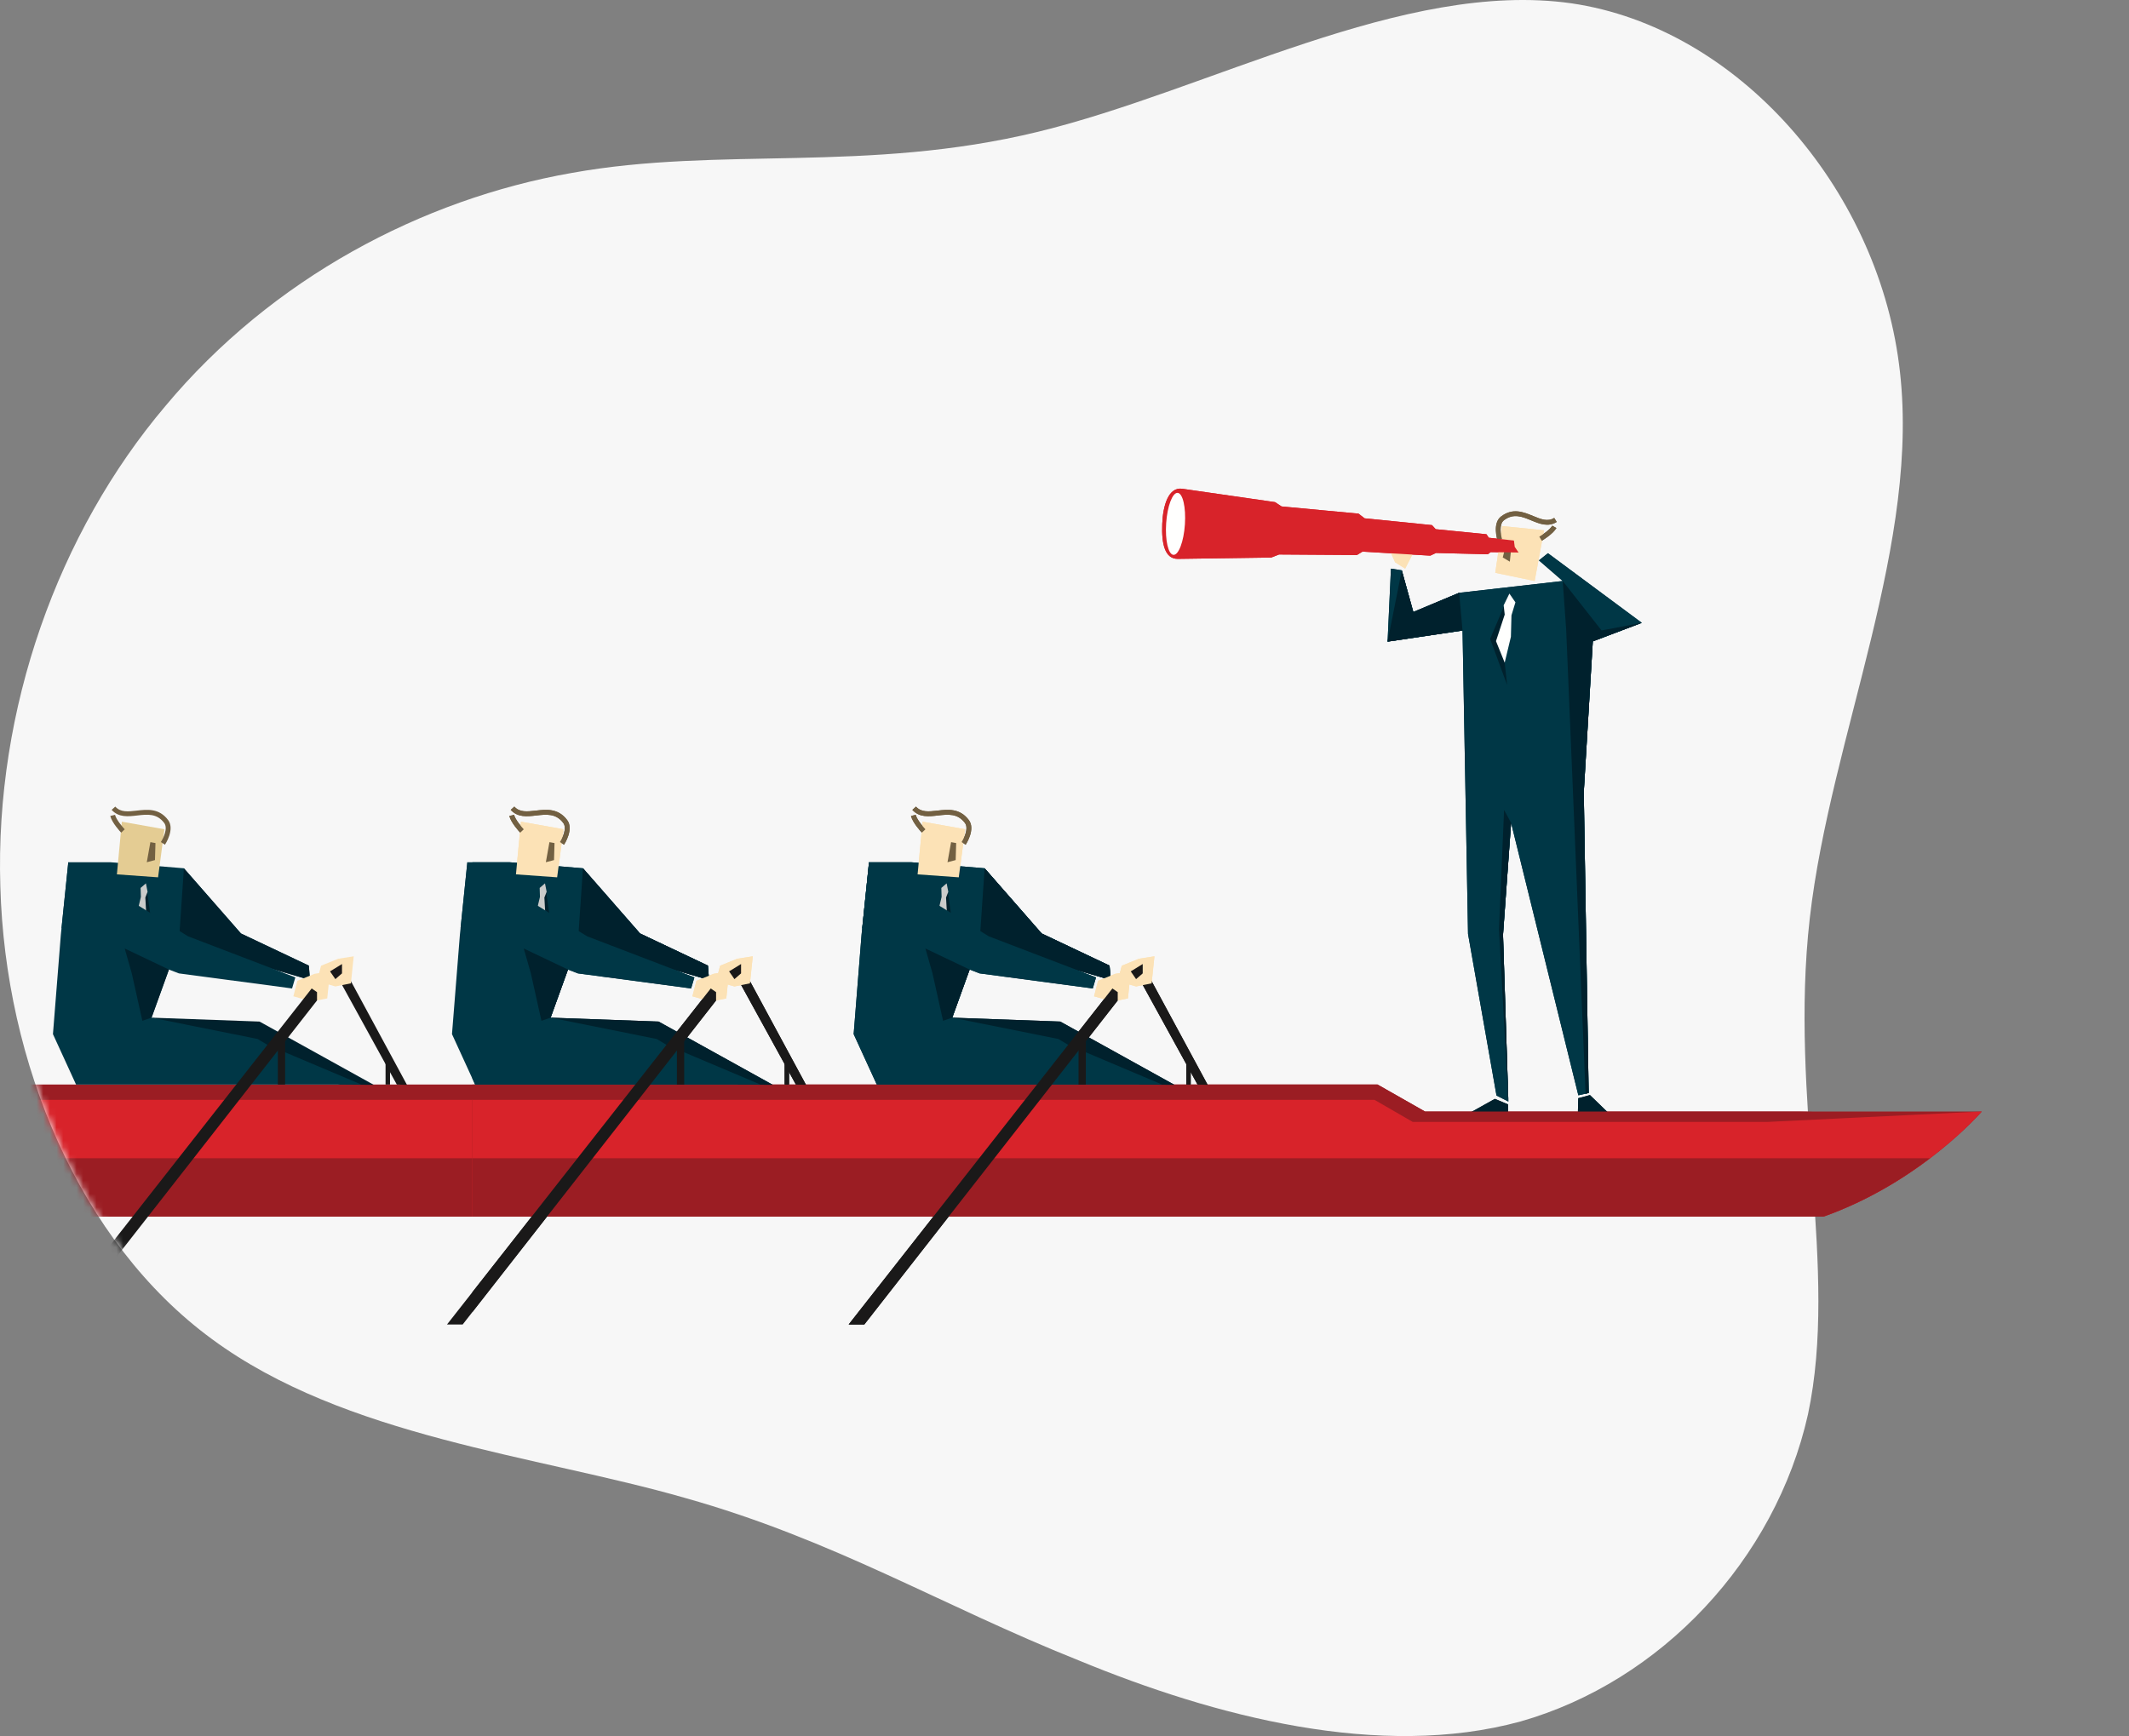 <svg width="320" height="261" viewBox="0 0 320 261" fill="none" xmlns="http://www.w3.org/2000/svg">
<rect x="0" y="0" width="320" height="261" fill="#808080" stroke="none"/>
<path d="M162.136 249.626C141.54 241.406 125.393 231.501 102.99 225.207C80.492 218.747 51.833 216.064 31.842 201.307C11.946 186.716 0.778 159.795 0.05 133.257C-0.775 106.552 8.744 80.065 24.865 61.038C40.89 41.844 63.422 29.944 85.957 25.996C108.241 21.973 130.216 26.083 156.002 19.818C181.787 13.553 210.973 -3.073 236.182 0.497C261.234 4.156 281.996 28.192 285.428 54.717C288.955 81.407 275.152 110.588 272.022 138.027C268.892 165.467 276.4 190.745 271.745 212.656C266.838 234.492 249.674 252.796 228.539 258.808C207.465 264.564 182.671 258.103 162.136 249.626Z" fill="#F7F7F7"/>
<mask id="mask0_336_75" style="mask-type:alpha" maskUnits="userSpaceOnUse" x="0" y="0" width="286" height="261">
<path d="M162.136 249.626C141.54 241.406 125.393 231.501 102.99 225.207C80.492 218.747 51.833 216.064 31.842 201.307C11.946 186.716 0.778 159.795 0.05 133.257C-0.775 106.552 8.744 80.065 24.865 61.038C40.89 41.844 63.422 29.944 85.957 25.996C108.241 21.973 130.216 26.083 156.002 19.818C181.787 13.553 210.973 -3.073 236.182 0.497C261.234 4.156 281.996 28.192 285.428 54.717C288.955 81.407 275.152 110.588 272.022 138.027C268.892 165.467 276.4 190.745 271.745 212.656C266.838 234.492 249.674 252.796 228.539 258.808C207.465 264.564 182.671 258.103 162.136 249.626Z" fill="#F7F7F7"/>
</mask>
<g mask="url(#mask0_336_75)">
<path fill-rule="evenodd" clip-rule="evenodd" d="M225.775 79.09L232.074 79.725L230.666 87.347L224.747 86.118L225.775 79.09Z" fill="#FCE2B6"/>
<path fill-rule="evenodd" clip-rule="evenodd" d="M225.082 81.252L225.764 81.033C225.579 80.451 225.276 78.808 226.054 78.214C227.482 77.131 228.783 77.669 230.16 78.237C231.403 78.75 232.688 79.281 233.984 78.469L233.607 77.863C232.621 78.477 231.607 78.059 230.434 77.574C229.001 76.982 227.375 76.31 225.621 77.645C224.28 78.662 225.049 81.144 225.082 81.252Z" fill="#726042"/>
<path fill-rule="evenodd" clip-rule="evenodd" d="M231.735 81.302C231.907 81.199 233.438 80.265 233.937 79.383L233.313 79.03C232.968 79.641 231.792 80.433 231.367 80.688L231.735 81.302Z" fill="#726042"/>
<path fill-rule="evenodd" clip-rule="evenodd" d="M227.238 81.468L226.937 84.441L225.873 83.811L226.485 81.392L227.238 81.468Z" fill="#726042"/>
<path fill-rule="evenodd" clip-rule="evenodd" d="M209.687 84.528L208.795 82.491L208.559 80.302L212.062 80.157L212.827 82.316L211.201 85.49L209.687 84.528Z" fill="#FCE2B6"/>
<path fill-rule="evenodd" clip-rule="evenodd" d="M174.69 78.786C174.792 76.028 175.613 73.134 177.752 73.488C178.098 73.545 191.644 75.49 191.644 75.49L192.623 76.137L204.193 77.222L205.106 77.923L215.233 78.946L215.794 79.558L223.425 80.318L223.769 80.842L228.285 81.353C228.285 81.353 228.977 81.552 228.889 82.176C228.811 82.709 228.416 83.066 228.416 83.066L224.055 83.006L223.627 83.33L215.842 83.133L214.98 83.537L204.795 82.929L203.957 83.442L192.251 83.363L191.074 83.823C191.074 83.823 177.373 84.018 177.023 84.022C175.074 84.028 174.571 81.742 174.69 78.786Z" fill="#D8232A"/>
<path fill-rule="evenodd" clip-rule="evenodd" d="M175.281 78.659C175.108 81.234 175.598 83.362 176.374 83.415C177.152 83.466 177.923 81.424 178.097 78.852C178.27 76.28 177.783 74.15 177.004 74.097C176.227 74.046 175.455 76.088 175.281 78.659Z" fill="#FFFFFE"/>
<path fill-rule="evenodd" clip-rule="evenodd" d="M230.984 83.19L231.152 80.651L230.598 80.081L227.398 80.064L227.671 82.216L229.144 84.383L230.984 83.19Z" fill="#FCE2B6"/>
<path fill-rule="evenodd" clip-rule="evenodd" d="M237.221 165.104L237.167 167.238L240.83 168.789L243.106 168.63L238.979 164.634L237.221 165.104Z" fill="#00212D"/>
<path fill-rule="evenodd" clip-rule="evenodd" d="M219.321 89.122L212.428 92.011L210.694 85.743L209.068 85.49L208.559 96.465L219.826 94.794L220.652 140.402L224.932 164.705L226.714 165.608L225.91 140.537L227.125 123.708L237.233 164.67L238.782 164.322L238.049 119.102L239.408 96.424L246.774 93.636L232.666 83.172L231.309 84.25L234.886 87.348L219.321 89.122Z" fill="#003746"/>
<path fill-rule="evenodd" clip-rule="evenodd" d="M224.684 165.205L219.533 168.081L222.581 168.396L226.67 167.398L226.666 166.034L224.684 165.205Z" fill="#00212D"/>
<path fill-rule="evenodd" clip-rule="evenodd" d="M226.869 89.239L226.162 99.624L226.532 102.985L223.975 96.045L226.869 89.239Z" fill="#00212D"/>
<path fill-rule="evenodd" clip-rule="evenodd" d="M226.87 89.239L226.009 91.001L226.167 92.397L224.855 96.387L226.163 99.624L227.097 95.73L227.18 92.513L227.775 90.557L226.87 89.239Z" fill="#FFFFFE"/>
<path fill-rule="evenodd" clip-rule="evenodd" d="M239.407 96.424L246.773 93.636L240.724 94.781L234.885 87.347L235.405 94.652L238.318 164.424L238.781 164.322L238.048 119.102L239.407 96.424Z" fill="#00212D"/>
<path fill-rule="evenodd" clip-rule="evenodd" d="M227.125 123.708L226.071 121.759L225.307 139.713L226.715 165.607L225.911 140.536L227.125 123.708Z" fill="#00212D"/>
<path fill-rule="evenodd" clip-rule="evenodd" d="M219.826 94.793L208.559 96.465L210.694 85.743L212.428 92.011L219.321 89.122L219.826 94.793Z" fill="#00212D"/>
<path fill-rule="evenodd" clip-rule="evenodd" d="M-167.978 168.016H-86.419L-76.407 163.046H207.048L214.188 167.107H297.872C297.872 167.107 288.817 177.674 274.049 182.916H-120.049C-120.049 182.916 -138.478 180.994 -147.927 177.419C-157.377 173.845 -167.978 168.016 -167.978 168.016Z" fill="#9B1D23"/>
<path fill-rule="evenodd" clip-rule="evenodd" d="M265.715 168.669H212.34L206.593 165.349H-75.995L-85.7 169.946L-167.978 168.016C-167.978 168.016 -157.377 173.845 -147.927 177.419C-138.478 180.994 -120.049 182.916 -120.049 182.916H274.049C288.817 177.674 297.872 167.107 297.872 167.107L265.715 168.669Z" fill="#D8232A"/>
<path fill-rule="evenodd" clip-rule="evenodd" d="M-155.727 174.132C-153.202 175.287 -150.523 176.439 -147.927 177.419C-138.478 180.994 -120.049 182.916 -120.049 182.916H274.049C280.638 180.579 286.087 177.181 290.102 174.132H-155.727Z" fill="#9B1D23"/>
<path fill-rule="evenodd" clip-rule="evenodd" d="M172.933 147.204L181.521 163.097L179.992 163.052L171.757 148.068L172.933 147.204Z" fill="#1A1919"/>
<path fill-rule="evenodd" clip-rule="evenodd" d="M176.532 163.097L159.364 153.583L143.129 152.997L171.435 163.051L176.532 163.097Z" fill="#00212D"/>
<path fill-rule="evenodd" clip-rule="evenodd" d="M136.926 129.628L147.992 130.538L156.566 140.339L166.772 145.173L166.946 147.334L156.593 144.25L147.238 141.616L143.129 152.997L159.072 156.2L160.529 157.074L174.673 163.052H131.784L128.31 155.471L129.495 140.539L130.616 129.628H136.926Z" fill="#003746"/>
<path fill-rule="evenodd" clip-rule="evenodd" d="M168.605 145.191L171.185 144.14L173.518 143.774L173.093 147.838L170.764 148.303L168.002 147.516L168.605 145.191Z" fill="#FCE2B6"/>
<path fill-rule="evenodd" clip-rule="evenodd" d="M142.287 132.804L140.968 139.541L140.161 141.616L142.97 137.633L142.287 132.804Z" fill="#00212D"/>
<path fill-rule="evenodd" clip-rule="evenodd" d="M142.287 132.804L142.533 134.074L142.195 134.937L142.352 137.699L140.968 139.541L141.038 136.899L141.528 134.838L141.486 133.493L142.287 132.804Z" fill="#CBCCCB"/>
<path fill-rule="evenodd" clip-rule="evenodd" d="M145.066 124.672L138.667 123.534L137.921 131.452L144.109 131.897L145.066 124.672Z" fill="#FCE2B6"/>
<path fill-rule="evenodd" clip-rule="evenodd" d="M145.145 126.999L144.532 126.593C144.876 126.068 145.641 124.533 145.033 123.729C143.931 122.257 142.496 122.425 140.975 122.6C139.604 122.76 138.184 122.92 137.133 121.757L137.677 121.265C138.479 122.149 139.596 122.019 140.891 121.871C142.475 121.685 144.267 121.48 145.624 123.287C146.661 124.671 145.208 126.904 145.145 126.999Z" fill="#726042"/>
<path fill-rule="evenodd" clip-rule="evenodd" d="M138.562 125.183C138.417 125.034 137.172 123.686 136.926 122.673L137.638 122.498C137.808 123.199 138.75 124.31 139.094 124.681L138.562 125.183Z" fill="#726042"/>
<path fill-rule="evenodd" clip-rule="evenodd" d="M142.954 126.607L142.415 129.628L143.644 129.306L143.717 126.745L142.954 126.607Z" fill="#726042"/>
<path fill-rule="evenodd" clip-rule="evenodd" d="M147.993 130.538L147.238 141.616L166.947 147.334L166.772 145.173L156.567 140.339L147.993 130.538Z" fill="#00212D"/>
<path fill-rule="evenodd" clip-rule="evenodd" d="M130.617 129.628L148.625 140.769L164.743 146.936L164.251 148.605L147.238 146.341L129.598 139.541L130.617 129.628Z" fill="#003746"/>
<path fill-rule="evenodd" clip-rule="evenodd" d="M143.128 152.997L145.74 145.763L139.094 142.598L140.161 146.34L141.749 153.465L143.128 152.997Z" fill="#00212D"/>
<path fill-rule="evenodd" clip-rule="evenodd" d="M165.045 147.456L167.627 146.404L169.959 146.038L169.534 150.101L167.204 150.568L164.442 149.783L165.045 147.456Z" fill="#FCE2B6"/>
<path fill-rule="evenodd" clip-rule="evenodd" d="M167.2 148.605L168.001 149.16V150.41L129.914 199.123H127.559L167.2 148.605Z" fill="#1A1919"/>
<path fill-rule="evenodd" clip-rule="evenodd" d="M169.958 146.038L171.756 144.933V146.34L170.758 147.204L169.958 146.038Z" fill="#1A1919"/>
<path fill-rule="evenodd" clip-rule="evenodd" d="M162.112 163.051H163.205V155.582H162.112V163.051Z" fill="#1A1919"/>
<path fill-rule="evenodd" clip-rule="evenodd" d="M178.302 163.052H178.973V158.464H178.302V163.052Z" fill="#1A1919"/>
<path fill-rule="evenodd" clip-rule="evenodd" d="M112.563 147.204L121.15 163.097L119.622 163.052L111.387 148.068L112.563 147.204Z" fill="#1A1919"/>
<path fill-rule="evenodd" clip-rule="evenodd" d="M116.162 163.097L98.993 153.583L82.758 152.997L111.066 163.051L116.162 163.097Z" fill="#00212D"/>
<path fill-rule="evenodd" clip-rule="evenodd" d="M76.553 129.628L87.621 130.538L96.197 140.339L106.4 145.173L106.575 147.334L96.222 144.25L86.865 141.616L82.757 152.997L98.703 156.2L100.159 157.074L114.301 163.052H71.41L67.936 155.471L69.125 140.539L70.244 129.628H76.553Z" fill="#003746"/>
<path fill-rule="evenodd" clip-rule="evenodd" d="M108.233 145.191L110.814 144.14L113.146 143.774L112.722 147.838L110.391 148.303L107.631 147.516L108.233 145.191Z" fill="#FCE2B6"/>
<path fill-rule="evenodd" clip-rule="evenodd" d="M81.916 132.804L80.596 139.541L79.791 141.616L82.6 137.633L81.916 132.804Z" fill="#00212D"/>
<path fill-rule="evenodd" clip-rule="evenodd" d="M81.916 132.804L82.164 134.074L81.824 134.937L81.981 137.699L80.596 139.541L80.666 136.899L81.159 134.838L81.116 133.493L81.916 132.804Z" fill="#CBCCCB"/>
<path fill-rule="evenodd" clip-rule="evenodd" d="M84.697 124.672L78.299 123.534L77.551 131.452L83.741 131.897L84.697 124.672Z" fill="#FCE2B6"/>
<path fill-rule="evenodd" clip-rule="evenodd" d="M84.775 126.999L84.161 126.593C84.505 126.068 85.271 124.533 84.664 123.729C83.559 122.257 82.125 122.425 80.604 122.6C79.232 122.76 77.814 122.92 76.763 121.757L77.308 121.265C78.108 122.149 79.226 122.019 80.52 121.871C82.102 121.685 83.894 121.48 85.25 123.287C86.289 124.671 84.836 126.904 84.775 126.999Z" fill="#726042"/>
<path fill-rule="evenodd" clip-rule="evenodd" d="M78.192 125.183C78.048 125.034 76.8 123.686 76.554 122.673L77.269 122.498C77.439 123.199 78.378 124.31 78.724 124.681L78.192 125.183Z" fill="#726042"/>
<path fill-rule="evenodd" clip-rule="evenodd" d="M82.583 126.607L82.045 129.628L83.273 129.306L83.348 126.745L82.583 126.607Z" fill="#726042"/>
<path fill-rule="evenodd" clip-rule="evenodd" d="M87.621 130.538L86.866 141.616L106.575 147.334L106.401 145.173L96.198 140.339L87.621 130.538Z" fill="#00212D"/>
<path fill-rule="evenodd" clip-rule="evenodd" d="M70.245 129.628L88.254 140.769L104.372 146.936L103.879 148.605L86.866 146.341L69.227 139.541L70.245 129.628Z" fill="#003746"/>
<path fill-rule="evenodd" clip-rule="evenodd" d="M82.758 152.997L85.37 145.763L78.724 142.598L79.791 146.34L81.379 153.465L82.758 152.997Z" fill="#00212D"/>
<path fill-rule="evenodd" clip-rule="evenodd" d="M104.675 147.456L107.258 146.404L109.588 146.038L109.166 150.101L106.834 150.568L104.073 149.783L104.675 147.456Z" fill="#FCE2B6"/>
<path fill-rule="evenodd" clip-rule="evenodd" d="M106.829 148.605L107.631 149.16V150.41L69.544 199.123H67.189L106.829 148.605Z" fill="#1A1919"/>
<path fill-rule="evenodd" clip-rule="evenodd" d="M109.588 146.038L111.387 144.933V146.34L110.389 147.204L109.588 146.038Z" fill="#1A1919"/>
<path fill-rule="evenodd" clip-rule="evenodd" d="M101.743 163.051H102.836V155.582H101.743V163.051Z" fill="#1A1919"/>
<path fill-rule="evenodd" clip-rule="evenodd" d="M117.932 163.052H118.603V158.464H117.932V163.052Z" fill="#1A1919"/>
<path fill-rule="evenodd" clip-rule="evenodd" d="M52.582 147.204L61.168 163.097L59.642 163.052L51.406 148.068L52.582 147.204Z" fill="#1A1919"/>
<path fill-rule="evenodd" clip-rule="evenodd" d="M56.181 163.097L39.012 153.583L22.778 152.997L51.084 163.051L56.181 163.097Z" fill="#00212D"/>
<path fill-rule="evenodd" clip-rule="evenodd" d="M16.575 129.628L27.642 130.538L36.217 140.339L46.421 145.173L46.595 147.334L36.242 144.25L26.886 141.616L22.779 152.997L38.721 156.2L40.179 157.074L54.322 163.052H11.432L7.959 155.471L9.145 140.539L10.266 129.628H16.575Z" fill="#003746"/>
<path fill-rule="evenodd" clip-rule="evenodd" d="M48.253 145.191L50.834 144.14L53.166 143.774L52.743 147.838L50.411 148.303L47.649 147.516L48.253 145.191Z" fill="#FCE2B6"/>
<path fill-rule="evenodd" clip-rule="evenodd" d="M21.936 132.804L20.617 139.541L19.81 141.616L22.619 137.633L21.936 132.804Z" fill="#00212D"/>
<path fill-rule="evenodd" clip-rule="evenodd" d="M21.935 132.804L22.181 134.074L21.843 134.937L22 137.699L20.616 139.541L20.687 136.899L21.176 134.838L21.133 133.493L21.935 132.804Z" fill="#CBCCCB"/>
<path fill-rule="evenodd" clip-rule="evenodd" d="M24.716 124.672L18.316 123.534L17.57 131.452L23.759 131.897L24.716 124.672Z" fill="#E4CC93"/>
<path fill-rule="evenodd" clip-rule="evenodd" d="M24.792 126.999L24.18 126.593C24.523 126.068 25.289 124.533 24.683 123.729C23.578 122.257 22.144 122.425 20.624 122.6C19.251 122.76 17.834 122.92 16.78 121.757L17.327 121.265C18.127 122.149 19.244 122.019 20.539 121.871C22.121 121.685 23.915 121.48 25.271 123.287C26.308 124.671 24.856 126.904 24.792 126.999Z" fill="#726042"/>
<path fill-rule="evenodd" clip-rule="evenodd" d="M18.211 125.183C18.067 125.034 16.82 123.686 16.575 122.673L17.288 122.498C17.457 123.199 18.397 124.31 18.744 124.681L18.211 125.183Z" fill="#726042"/>
<path fill-rule="evenodd" clip-rule="evenodd" d="M22.602 126.607L22.064 129.628L23.293 129.306L23.367 126.745L22.602 126.607Z" fill="#726042"/>
<path fill-rule="evenodd" clip-rule="evenodd" d="M27.642 130.538L26.887 141.616L46.596 147.334L46.421 145.173L36.218 140.339L27.642 130.538Z" fill="#00212D"/>
<path fill-rule="evenodd" clip-rule="evenodd" d="M10.265 129.628L28.272 140.769L44.392 146.936L43.899 148.605L26.886 146.341L9.246 139.541L10.265 129.628Z" fill="#003746"/>
<path fill-rule="evenodd" clip-rule="evenodd" d="M22.779 152.997L25.391 145.763L18.744 142.598L19.809 146.34L21.399 153.465L22.779 152.997Z" fill="#00212D"/>
<path fill-rule="evenodd" clip-rule="evenodd" d="M44.694 147.456L47.277 146.404L49.607 146.038L49.185 150.101L46.856 150.568L44.092 149.783L44.694 147.456Z" fill="#FCE2B6"/>
<path fill-rule="evenodd" clip-rule="evenodd" d="M46.849 148.605L47.649 149.16V150.41L9.565 199.123H7.208L46.849 148.605Z" fill="#1A1919"/>
<path fill-rule="evenodd" clip-rule="evenodd" d="M49.606 146.038L51.405 144.933V146.34L50.407 147.204L49.606 146.038Z" fill="#1A1919"/>
<path fill-rule="evenodd" clip-rule="evenodd" d="M41.763 163.051H42.855V155.582H41.763V163.051Z" fill="#1A1919"/>
<path fill-rule="evenodd" clip-rule="evenodd" d="M57.951 163.052H58.622V158.464H57.951V163.052Z" fill="#1A1919"/>
<path fill-rule="evenodd" clip-rule="evenodd" d="M-7.788 147.204L0.801 163.097L-0.728 163.052L-8.965 148.068L-7.788 147.204Z" fill="#1A1919"/>
</g>
<g clip-path="url(#clip0_336_75)">
<path fill-rule="evenodd" clip-rule="evenodd" d="M225.775 79.09L232.074 79.725L230.666 87.347L224.747 86.118L225.775 79.09Z" fill="#FCE2B6"/>
<path fill-rule="evenodd" clip-rule="evenodd" d="M225.082 81.252L225.764 81.033C225.579 80.451 225.276 78.808 226.054 78.214C227.482 77.131 228.783 77.669 230.16 78.237C231.403 78.75 232.688 79.281 233.984 78.469L233.607 77.863C232.621 78.477 231.607 78.059 230.434 77.574C229.001 76.982 227.375 76.31 225.621 77.645C224.28 78.662 225.049 81.144 225.082 81.252Z" fill="#726042"/>
<path fill-rule="evenodd" clip-rule="evenodd" d="M231.735 81.302C231.907 81.199 233.438 80.265 233.937 79.383L233.313 79.03C232.968 79.641 231.792 80.433 231.367 80.688L231.735 81.302Z" fill="#726042"/>
<path fill-rule="evenodd" clip-rule="evenodd" d="M227.238 81.468L226.937 84.441L225.873 83.811L226.485 81.392L227.238 81.468Z" fill="#726042"/>
<path fill-rule="evenodd" clip-rule="evenodd" d="M209.687 84.528L208.795 82.491L208.559 80.302L212.062 80.157L212.827 82.316L211.201 85.49L209.687 84.528Z" fill="#FCE2B6"/>
<path fill-rule="evenodd" clip-rule="evenodd" d="M174.69 78.786C174.792 76.028 175.613 73.134 177.752 73.488C178.098 73.545 191.644 75.49 191.644 75.49L192.623 76.137L204.193 77.222L205.106 77.923L215.233 78.946L215.794 79.558L223.425 80.318L223.769 80.842L228.285 81.353C228.285 81.353 228.977 81.552 228.889 82.176C228.811 82.709 228.416 83.066 228.416 83.066L224.055 83.006L223.627 83.33L215.842 83.133L214.98 83.537L204.795 82.929L203.957 83.442L192.251 83.363L191.074 83.823C191.074 83.823 177.373 84.018 177.023 84.022C175.074 84.028 174.571 81.742 174.69 78.786Z" fill="#D8232A"/>
<path fill-rule="evenodd" clip-rule="evenodd" d="M175.281 78.659C175.108 81.234 175.598 83.362 176.374 83.415C177.152 83.466 177.923 81.424 178.097 78.852C178.27 76.28 177.783 74.15 177.004 74.097C176.227 74.046 175.455 76.088 175.281 78.659Z" fill="#FFFFFE"/>
<path fill-rule="evenodd" clip-rule="evenodd" d="M230.984 83.19L231.152 80.651L230.598 80.081L227.398 80.064L227.671 82.216L229.144 84.383L230.984 83.19Z" fill="#FCE2B6"/>
<path fill-rule="evenodd" clip-rule="evenodd" d="M237.221 165.104L237.167 167.238L240.83 168.789L243.106 168.63L238.979 164.634L237.221 165.104Z" fill="#00212D"/>
<path fill-rule="evenodd" clip-rule="evenodd" d="M219.321 89.122L212.428 92.011L210.694 85.743L209.068 85.49L208.559 96.465L219.826 94.794L220.652 140.402L224.932 164.705L226.714 165.608L225.91 140.537L227.125 123.708L237.233 164.67L238.782 164.322L238.049 119.102L239.408 96.424L246.774 93.636L232.666 83.172L231.309 84.25L234.886 87.348L219.321 89.122Z" fill="#003746"/>
<path fill-rule="evenodd" clip-rule="evenodd" d="M224.684 165.205L219.533 168.081L222.581 168.396L226.67 167.398L226.666 166.034L224.684 165.205Z" fill="#00212D"/>
<path fill-rule="evenodd" clip-rule="evenodd" d="M226.869 89.239L226.162 99.624L226.532 102.985L223.975 96.045L226.869 89.239Z" fill="#00212D"/>
<path fill-rule="evenodd" clip-rule="evenodd" d="M226.87 89.239L226.009 91.001L226.167 92.397L224.855 96.387L226.163 99.624L227.097 95.73L227.18 92.513L227.775 90.557L226.87 89.239Z" fill="#FFFFFE"/>
<path fill-rule="evenodd" clip-rule="evenodd" d="M239.407 96.424L246.773 93.636L240.724 94.781L234.885 87.347L235.405 94.652L238.318 164.424L238.781 164.322L238.048 119.102L239.407 96.424Z" fill="#00212D"/>
<path fill-rule="evenodd" clip-rule="evenodd" d="M227.125 123.708L226.071 121.759L225.307 139.713L226.715 165.607L225.911 140.536L227.125 123.708Z" fill="#00212D"/>
<path fill-rule="evenodd" clip-rule="evenodd" d="M219.826 94.793L208.559 96.465L210.694 85.743L212.428 92.011L219.321 89.122L219.826 94.793Z" fill="#00212D"/>
<path fill-rule="evenodd" clip-rule="evenodd" d="M-167.978 168.016H-86.419L-76.407 163.046H207.048L214.188 167.107H297.872C297.872 167.107 288.817 177.674 274.049 182.916H-120.049C-120.049 182.916 -138.478 180.994 -147.927 177.419C-157.377 173.845 -167.978 168.016 -167.978 168.016Z" fill="#9B1D23"/>
<path fill-rule="evenodd" clip-rule="evenodd" d="M265.715 168.669H212.34L206.593 165.349H-75.995L-85.7 169.946L-167.978 168.016C-167.978 168.016 -157.377 173.845 -147.927 177.419C-138.478 180.994 -120.049 182.916 -120.049 182.916H274.049C288.817 177.674 297.872 167.107 297.872 167.107L265.715 168.669Z" fill="#D8232A"/>
<path fill-rule="evenodd" clip-rule="evenodd" d="M-155.727 174.132C-153.202 175.287 -150.523 176.439 -147.927 177.419C-138.478 180.994 -120.049 182.916 -120.049 182.916H274.049C280.638 180.579 286.087 177.181 290.102 174.132H-155.727Z" fill="#9B1D23"/>
<path fill-rule="evenodd" clip-rule="evenodd" d="M172.933 147.204L181.521 163.097L179.992 163.052L171.757 148.068L172.933 147.204Z" fill="#1A1919"/>
<path fill-rule="evenodd" clip-rule="evenodd" d="M176.532 163.097L159.364 153.583L143.129 152.997L171.435 163.051L176.532 163.097Z" fill="#00212D"/>
<path fill-rule="evenodd" clip-rule="evenodd" d="M136.926 129.628L147.992 130.538L156.566 140.339L166.772 145.173L166.946 147.334L156.593 144.25L147.238 141.616L143.129 152.997L159.072 156.2L160.529 157.074L174.673 163.052H131.784L128.31 155.471L129.495 140.539L130.616 129.628H136.926Z" fill="#003746"/>
<path fill-rule="evenodd" clip-rule="evenodd" d="M168.605 145.191L171.185 144.14L173.518 143.774L173.093 147.838L170.764 148.303L168.002 147.516L168.605 145.191Z" fill="#FCE2B6"/>
<path fill-rule="evenodd" clip-rule="evenodd" d="M142.287 132.804L140.968 139.541L140.161 141.616L142.97 137.633L142.287 132.804Z" fill="#00212D"/>
<path fill-rule="evenodd" clip-rule="evenodd" d="M142.287 132.804L142.533 134.074L142.195 134.937L142.352 137.699L140.968 139.541L141.038 136.899L141.528 134.838L141.486 133.493L142.287 132.804Z" fill="#CBCCCB"/>
<path fill-rule="evenodd" clip-rule="evenodd" d="M145.066 124.672L138.667 123.534L137.921 131.452L144.109 131.897L145.066 124.672Z" fill="#FCE2B6"/>
<path fill-rule="evenodd" clip-rule="evenodd" d="M145.145 126.999L144.532 126.593C144.876 126.068 145.641 124.533 145.033 123.729C143.931 122.257 142.496 122.425 140.975 122.6C139.604 122.76 138.184 122.92 137.133 121.757L137.677 121.265C138.479 122.149 139.596 122.019 140.891 121.871C142.475 121.685 144.267 121.48 145.624 123.287C146.661 124.671 145.208 126.904 145.145 126.999Z" fill="#726042"/>
<path fill-rule="evenodd" clip-rule="evenodd" d="M138.562 125.183C138.417 125.034 137.172 123.686 136.926 122.673L137.638 122.498C137.808 123.199 138.75 124.31 139.094 124.681L138.562 125.183Z" fill="#726042"/>
<path fill-rule="evenodd" clip-rule="evenodd" d="M142.954 126.607L142.415 129.628L143.644 129.306L143.717 126.745L142.954 126.607Z" fill="#726042"/>
<path fill-rule="evenodd" clip-rule="evenodd" d="M147.993 130.538L147.238 141.616L166.947 147.334L166.772 145.173L156.567 140.339L147.993 130.538Z" fill="#00212D"/>
<path fill-rule="evenodd" clip-rule="evenodd" d="M130.617 129.628L148.625 140.769L164.743 146.936L164.251 148.605L147.238 146.341L129.598 139.541L130.617 129.628Z" fill="#003746"/>
<path fill-rule="evenodd" clip-rule="evenodd" d="M143.128 152.997L145.74 145.763L139.094 142.598L140.161 146.34L141.749 153.465L143.128 152.997Z" fill="#00212D"/>
<path fill-rule="evenodd" clip-rule="evenodd" d="M165.045 147.456L167.627 146.404L169.959 146.038L169.534 150.101L167.204 150.568L164.442 149.783L165.045 147.456Z" fill="#FCE2B6"/>
<path fill-rule="evenodd" clip-rule="evenodd" d="M167.2 148.605L168.001 149.16V150.41L129.914 199.123H127.559L167.2 148.605Z" fill="#1A1919"/>
<path fill-rule="evenodd" clip-rule="evenodd" d="M169.958 146.038L171.756 144.933V146.34L170.758 147.204L169.958 146.038Z" fill="#1A1919"/>
<path fill-rule="evenodd" clip-rule="evenodd" d="M162.112 163.051H163.205V155.582H162.112V163.051Z" fill="#1A1919"/>
<path fill-rule="evenodd" clip-rule="evenodd" d="M178.302 163.052H178.973V158.464H178.302V163.052Z" fill="#1A1919"/>
<path fill-rule="evenodd" clip-rule="evenodd" d="M112.563 147.204L121.15 163.097L119.622 163.052L111.387 148.068L112.563 147.204Z" fill="#1A1919"/>
<path fill-rule="evenodd" clip-rule="evenodd" d="M116.162 163.097L98.993 153.583L82.758 152.997L111.066 163.051L116.162 163.097Z" fill="#00212D"/>
<path fill-rule="evenodd" clip-rule="evenodd" d="M76.553 129.628L87.621 130.538L96.197 140.339L106.4 145.173L106.575 147.334L96.222 144.25L86.865 141.616L82.757 152.997L98.703 156.2L100.159 157.074L114.301 163.052H71.41L67.936 155.471L69.125 140.539L70.244 129.628H76.553Z" fill="#003746"/>
<path fill-rule="evenodd" clip-rule="evenodd" d="M108.233 145.191L110.814 144.14L113.146 143.774L112.722 147.838L110.391 148.303L107.631 147.516L108.233 145.191Z" fill="#FCE2B6"/>
<path fill-rule="evenodd" clip-rule="evenodd" d="M81.916 132.804L80.596 139.541L79.791 141.616L82.6 137.633L81.916 132.804Z" fill="#00212D"/>
<path fill-rule="evenodd" clip-rule="evenodd" d="M81.916 132.804L82.164 134.074L81.824 134.937L81.981 137.699L80.596 139.541L80.666 136.899L81.159 134.838L81.116 133.493L81.916 132.804Z" fill="#CBCCCB"/>
<path fill-rule="evenodd" clip-rule="evenodd" d="M84.697 124.672L78.299 123.534L77.551 131.452L83.741 131.897L84.697 124.672Z" fill="#FCE2B6"/>
<path fill-rule="evenodd" clip-rule="evenodd" d="M84.775 126.999L84.161 126.593C84.505 126.068 85.271 124.533 84.664 123.729C83.559 122.257 82.125 122.425 80.604 122.6C79.232 122.76 77.814 122.92 76.763 121.757L77.308 121.265C78.108 122.149 79.226 122.019 80.52 121.871C82.102 121.685 83.894 121.48 85.25 123.287C86.289 124.671 84.836 126.904 84.775 126.999Z" fill="#726042"/>
<path fill-rule="evenodd" clip-rule="evenodd" d="M78.192 125.183C78.048 125.034 76.8 123.686 76.554 122.673L77.269 122.498C77.439 123.199 78.378 124.31 78.724 124.681L78.192 125.183Z" fill="#726042"/>
<path fill-rule="evenodd" clip-rule="evenodd" d="M82.583 126.607L82.045 129.628L83.273 129.306L83.348 126.745L82.583 126.607Z" fill="#726042"/>
<path fill-rule="evenodd" clip-rule="evenodd" d="M87.621 130.538L86.866 141.616L106.575 147.334L106.401 145.173L96.198 140.339L87.621 130.538Z" fill="#00212D"/>
<path fill-rule="evenodd" clip-rule="evenodd" d="M70.245 129.628L88.254 140.769L104.372 146.936L103.879 148.605L86.866 146.341L69.227 139.541L70.245 129.628Z" fill="#003746"/>
<path fill-rule="evenodd" clip-rule="evenodd" d="M82.758 152.997L85.37 145.763L78.724 142.598L79.791 146.34L81.379 153.465L82.758 152.997Z" fill="#00212D"/>
<path fill-rule="evenodd" clip-rule="evenodd" d="M104.675 147.456L107.258 146.404L109.588 146.038L109.166 150.101L106.834 150.568L104.073 149.783L104.675 147.456Z" fill="#FCE2B6"/>
<path fill-rule="evenodd" clip-rule="evenodd" d="M106.829 148.605L107.631 149.16V150.41L69.544 199.123H67.189L106.829 148.605Z" fill="#1A1919"/>
<path fill-rule="evenodd" clip-rule="evenodd" d="M109.588 146.038L111.387 144.933V146.34L110.389 147.204L109.588 146.038Z" fill="#1A1919"/>
<path fill-rule="evenodd" clip-rule="evenodd" d="M101.743 163.051H102.836V155.582H101.743V163.051Z" fill="#1A1919"/>
<path fill-rule="evenodd" clip-rule="evenodd" d="M117.932 163.052H118.603V158.464H117.932V163.052Z" fill="#1A1919"/>
</g>
<defs>
<clipPath id="clip0_336_75">
<rect width="249" height="164" fill="white" transform="translate(71 67)"/>
</clipPath>
</defs>
</svg>
